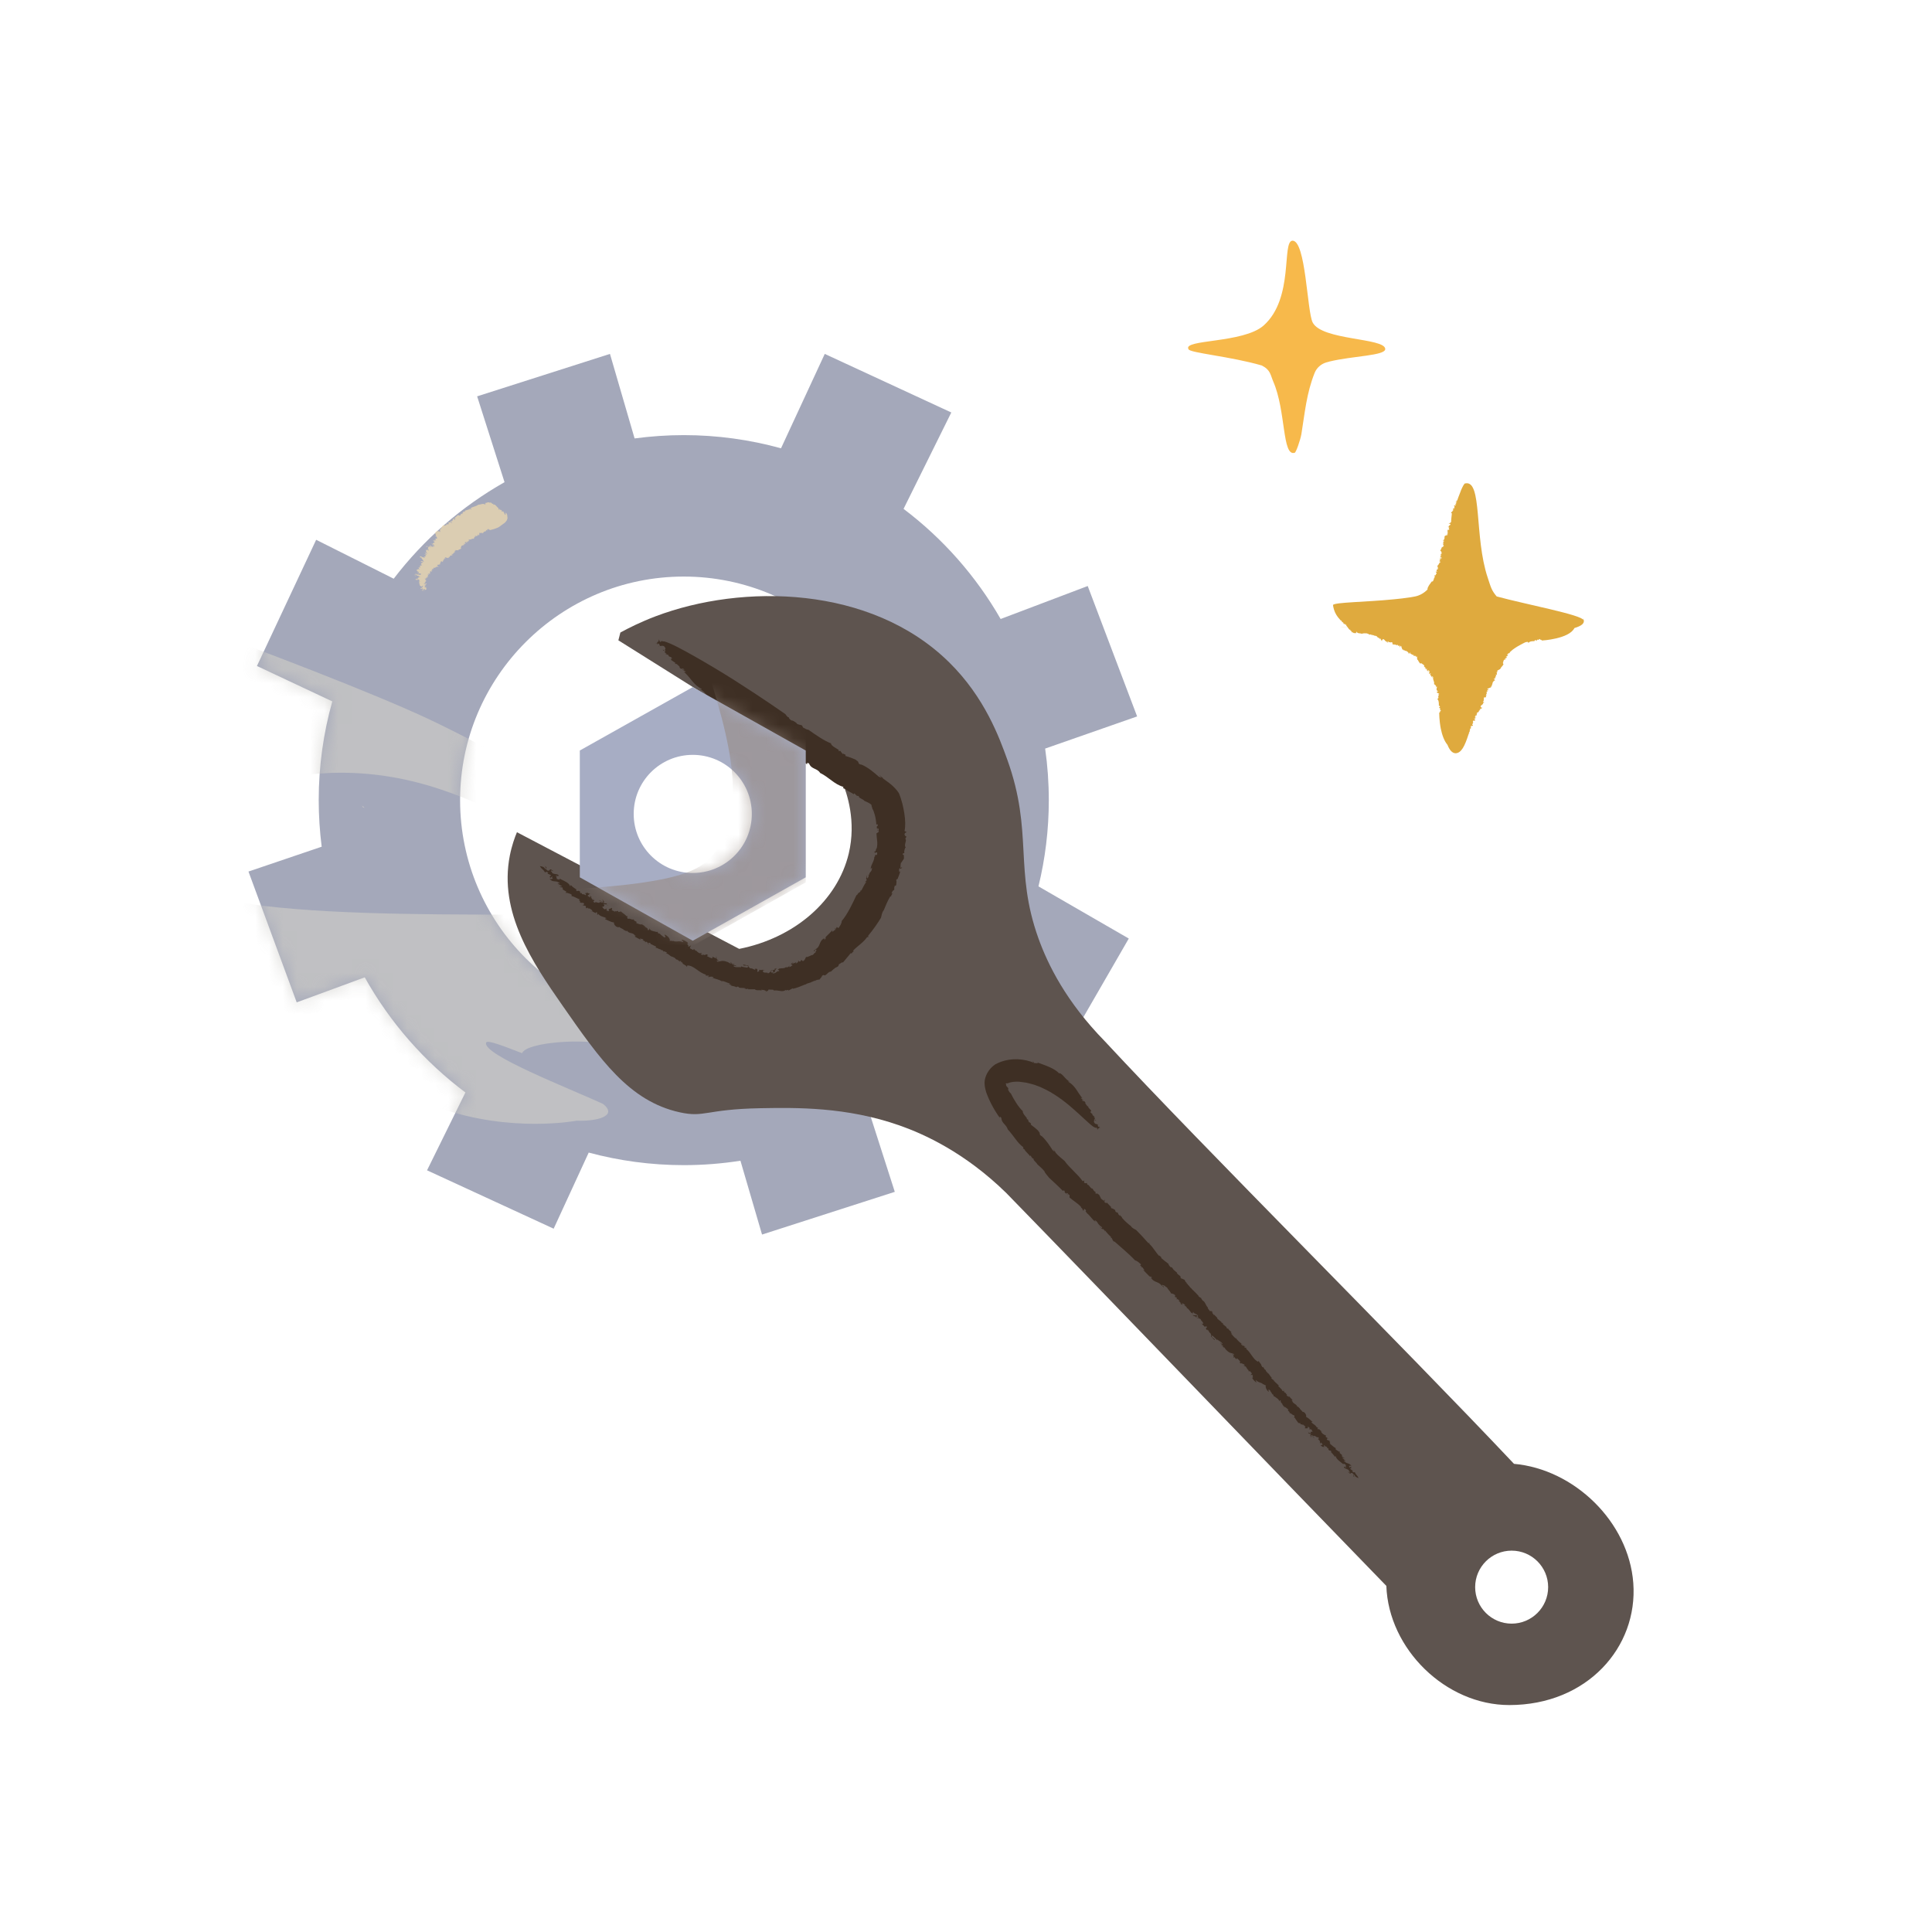 <svg fill="none" height="140" viewBox="0 0 140 140" width="140" xmlns="http://www.w3.org/2000/svg" xmlns:xlink="http://www.w3.org/1999/xlink"><mask id="a" height="65" maskUnits="userSpaceOnUse" width="65" x="18" y="25"><path d="m76 57.985c0-1.27-.09-2.52-.265-3.74 2.22-.775 4.445-1.55 6.665-2.33-1.195-3.15-2.385-6.3-3.58-9.45-2.105.795-4.21 1.595-6.31 2.39-1.785-3.11-4.185-5.83-7.035-7.98 1.155-2.33 2.305-4.66 3.46-6.985-3.055-1.415-6.115-2.83-9.17-4.245-1.055 2.28-2.11 4.56-3.17 6.84-2.245-.62-4.61-.955-7.045-.955-1.21 0-2.4.085-3.565.24-.595-2.04-1.19-4.085-1.785-6.125-3.21 1.025-6.415 2.05-9.625 3.075.66 2.075 1.325 4.15 1.985 6.22-3.125 1.77-5.86 4.155-8.03 6.995-1.875-.94-3.745-1.88-5.62-2.82-1.43 3.05-2.86 6.1-4.29 9.145 1.82.855 3.64 1.71 5.46 2.565-.64 2.275-.985 4.675-.985 7.15 0 1.145.075 2.275.215 3.38-1.77.6-3.535 1.2-5.305 1.8 1.165 3.16 2.33 6.32 3.495 9.48 1.645-.605 3.285-1.21 4.93-1.815 1.825 3.27 4.315 6.11 7.295 8.345-.925 1.88-1.855 3.76-2.78 5.64 3.06 1.41 6.12 2.82 9.175 4.23.845-1.84 1.695-3.675 2.54-5.515 2.195.59 4.505.91 6.885.91 1.4 0 2.77-.11 4.11-.32.52 1.785 1.045 3.565 1.565 5.35 3.205-1.03 6.41-2.06 9.62-3.095-.605-1.88-1.21-3.76-1.81-5.64 3.175-1.89 5.925-4.425 8.065-7.425 1.885 1.155 3.77 2.305 5.65 3.46 1.685-2.915 3.365-5.835 5.05-8.75-2.18-1.26-4.365-2.52-6.545-3.78.49-2.005.75-4.1.75-6.255zm-42.66 0c0-8.935 7.27-16.205 16.205-16.205s16.205 7.27 16.205 16.205-7.27 16.205-16.205 16.205-16.205-7.27-16.205-16.205z" fill="#fff"/></mask><mask id="b" height="20" maskUnits="userSpaceOnUse" width="17" x="42" y="49"><path d="m50.2 49.79-8.185 4.595v9.19l8.185 4.595 8.185-4.595v-9.19zm0 13.47c-2.365 0-4.28-1.915-4.28-4.28s1.915-4.28 4.28-4.28c2.365 0 4.28 1.915 4.28 4.28s-1.915 4.28-4.28 4.28z" fill="#fff"/></mask><path d="m76 57.985c0-1.27-.09-2.52-.265-3.74 2.22-.775 4.445-1.55 6.665-2.33-1.195-3.15-2.385-6.3-3.58-9.45-2.105.795-4.21 1.595-6.31 2.39-1.785-3.11-4.185-5.83-7.035-7.98 1.155-2.33 2.305-4.66 3.46-6.985-3.055-1.415-6.115-2.83-9.17-4.245-1.055 2.28-2.11 4.56-3.17 6.84-2.245-.62-4.61-.955-7.045-.955-1.21 0-2.4.085-3.565.24-.595-2.04-1.19-4.085-1.785-6.125-3.21 1.025-6.415 2.05-9.625 3.075.66 2.075 1.325 4.15 1.985 6.22-3.125 1.77-5.86 4.155-8.03 6.995-1.875-.94-3.745-1.88-5.62-2.82-1.43 3.05-2.86 6.1-4.29 9.145 1.82.855 3.64 1.71 5.46 2.565-.64 2.275-.985 4.675-.985 7.15 0 1.145.075 2.275.215 3.38-1.77.6-3.535 1.2-5.305 1.8 1.165 3.16 2.33 6.32 3.495 9.48 1.645-.605 3.285-1.21 4.93-1.815 1.825 3.27 4.315 6.11 7.295 8.345-.925 1.88-1.855 3.76-2.78 5.64 3.06 1.41 6.12 2.82 9.175 4.23.845-1.84 1.695-3.675 2.54-5.515 2.195.59 4.505.91 6.885.91 1.4 0 2.77-.11 4.11-.32.52 1.785 1.045 3.565 1.565 5.35 3.205-1.03 6.41-2.06 9.62-3.095-.605-1.88-1.21-3.76-1.81-5.64 3.175-1.89 5.925-4.425 8.065-7.425 1.885 1.155 3.77 2.305 5.65 3.46 1.685-2.915 3.365-5.835 5.05-8.75-2.18-1.26-4.365-2.52-6.545-3.78.49-2.005.75-4.1.75-6.255zm-42.66 0c0-8.935 7.27-16.205 16.205-16.205s16.205 7.27 16.205 16.205-7.27 16.205-16.205 16.205-16.205-7.27-16.205-16.205z" fill="#a4a8ba"/><g mask="url(#a)"><g fill="#cccbc6" opacity=".69"><path d="m29.865 53.16c.855.345 1.705.72 2.57 1.115-.63-.3-1.595-.725-2.57-1.115z"/><path d="m3.92 61.59c.425.86.91 1.79 1.4 2.55.465.665.95 1.34 1.44 1.965.47.535.945 1.065 1.41 1.595.475.52.92.925 1.385 1.385.465.465.92.875 1.365 1.26l1.35 1.175c.885.705 1.78 1.47 2.645 2.11 1.135 1.045 3.42 3 4.57 3.905 9.75 6.455 2.015-.895 12.385 2.76 5.195 1.825 9.915.915 9.915.915 1.44.055 3.03-.325 1.91-1.22-2.48-1.135-8.805-3.59-8.465-4.445.08-.21 1.34.285 2.6.775.33-.835 4.755-1.08 6.01-.615.71.025 3.075.42 5.44.78 1.18.18 2.365.35 3.335.47.485.055.92.105 1.27.13.17.01.325.015.455.025.045-.005.09-.01.125-.015l.05-.01h.025s.01-.03.005.02c-.035.2-.065.4-.1.59.23-1.235.065-.345.115-.62h.005.01.025.045.085c.055 0 .11-.005.16-.01.1-.01.18-.02.255-.04.14-.04.225-.095.26-.17.075-.15-.05-.365-.335-.635-.13-.13-.385-.29-.345-.415.03-.05-.15-.165-.22-.25-.1-.09-.21-.19-.32-.29-.475-.41-1.06-.88-1.715-1.37-2.63-1.98-6.315-4.43-8.66-5.69-2.31-1.365.405-1.055.645-1.69-2.545-.73-27.69.83-31.615-2.66-2.885-3.385 6.775-10.6 18.745-6.765 5.3 1.695 11.155 5.395 15.655 7.425 2.335.85.845-1.47-5.505-5.365-3.285-1.755-6.41-3.865-1.815-1.895 2.425.785-4.92-3.305-8.97-5.2-4.06-1.895-12.125-4.96-16.165-6.44-1.315-.62 4.58 6.77 3.74 6.44l-.63-.25-.705-.24-1.415-.48-.71-.235-.955-.235c-.64-.15-1.285-.29-1.935-.42l-15.43-3.055 7.17 14.455zm20.04-7.275v.005.015c0-.005 0-.01 0-.02zm2.47 4.235c-.04-.015-.085-.03-.13-.045-.02-.035-.04-.075-.065-.11.045.005.105.045.19.155zm-6.6-4.44s.02 0 .02.01l-.04.025s-.005-.01-.01-.015c-.04-.045.025-.01.025-.015z"/></g></g><path d="m109.705 106.07c-8.225-8.72-22.245-22.645-29.65-30.62-2.81-2.87-4.125-5.56-4.805-7.45-1.78-4.965-.365-7.69-2.255-12.945-.57-1.58-1.62-4.505-4.215-7.06-5.675-5.585-14.99-5.715-21.275-3.335-1.08.41-1.945.845-2.55 1.175-.05.19-.1.375-.145.565 5.395 3.385 10.785 6.765 16.18 10.15.405.965 1.065 2.97.515 5.295-.815 3.425-3.93 6.12-7.94 6.915-5.37-2.82-10.735-5.64-16.105-8.455-.16.38-.37.96-.515 1.69-.81 4.125 1.62 7.72 3.825 10.885 2.71 3.89 4.815 6.91 8.475 7.72 1.825.405 1.85-.22 5.865-.295 2.545-.045 6.21-.11 10.075 1.25 1.775.625 4.71 1.945 7.72 4.88 7.01 7.195 20.025 20.74 27.555 28.485.16 4.575 4.3 8.635 8.91 8.635 5.625 0 9.33-4.18 8.985-8.84-.33-4.445-4.285-8.255-8.645-8.64zm-.165 11.585c-1.46 0-2.645-1.185-2.645-2.645s1.185-2.645 2.645-2.645 2.645 1.185 2.645 2.645-1.185 2.645-2.645 2.645z" fill="#5e544f"/><g fill="#3e2f24"><path d="m94.2 102.015s.015-.005.025-.015c-.015 0-.02.005-.025.015z"/><path d="m91.64 99.145.04.025s-.035-.025-.04-.025z"/><path d="m95.78 103.695s-.005 0-.01 0c.025.025.06.06.11.115l-.105-.12z"/><path d="m86.12 93.07.035.035s-.025-.03-.035-.035z"/><path d="m89.38 96.69s-.04-.02-.06-.035c.02.025.04.04.06.035z"/><path d="m96.215 104.985-.02-.075s-.01.045.02.075z"/><path d="m98.01 106.5s0-.005 0-.01c-.005 0 0 .005 0 .01z"/><path d="m97.47 105.745s-.04-.02-.06-.035c.02.02.045.045.06.035z"/><path d="m97.38 105.695.03.015s-.025-.02-.03-.015z"/><path d="m79.27 81.625c.035.055.09.08.145.115z"/><path d="m80.88 87.77h.02s-.02-.005-.02 0z"/><path d="m79.61 81.49.02.045s-.01-.03-.02-.045z"/><path d="m95.255 104.195c-.075-.02-.14-.15-.17-.12.055.045.105.14.17.12z"/><path d="m78.695 87.775-.035-.03s.025.025.035.03z"/><path d="m79.61 81.49-.025-.05s-.005.015-.005.025c.01.005.02.015.03.025z"/><path d="m75.53 82.305s.01.005.015.01z"/><path d="m75.315 81.945s.045.04.065.06c-.025-.04-.05-.055-.065-.06z"/><path d="m79.415 81.74.085.07c-.025-.03-.055-.05-.085-.07z"/><path d="m72.955 78.59.01.025s-.005-.02-.01-.025z"/><path d="m89.58 96.93.02.03s.015-.01-.02-.03z"/><path d="m86.84 95.54c-.03-.045-.1-.075-.15-.085.035.035.075.065.15.085z"/><path d="m86.465 95.19s.005.01.01.015c0-.005-.005-.01-.01-.015z"/><path d="m88.67 97.625.005-.005z"/><path d="m88.215 97.16s-.01-.03-.02-.045c0 .015.005.03.02.045z"/><path d="m80.76 89.965c.455.41 1.075.915 1.485 1.36.15.035.29.17.44.295l-.065.09.14.09c.025.07-.1-.075-.05.04h.09c-.02.03.27.31.025.17l.44.45c.095.1.125-.005.21.12 0 .045-.055-.025-.075.015.265.385.525.23.79.575l-.035-.015c.07.03.165.135.18.125.04-.115-.095-.015-.14-.155.075-.055.15.08.195.025.045.095.125.1.19.16.06.15.24.275.265.405.07.03.195.025.31.14.025.13-.07.03.02.16l.055-.02c.08.095.055.095.035.105.09.1.13.03.225.175l-.105-.03c.1.075.13.12.245.25-.025.02-.07-.035-.1-.075.005.125.135.095.165.135.005-.025-.07-.12.01-.115.055.07.18.08.175.17l-.105-.03c.155.1.115.025.245.185-.01-.005-.015.01-.03.015.14.045.215.215.345.355l-.035-.015c.065.045.13.04.16.075-.055-.1-.02-.09.01-.135.035.17.23.09.355.3-.025.02-.09 0-.115-.065-.125 0-.185.05-.32-.025.08.05.16.12.115.13l.08-.04c.04.04.065.075.095.105.055-.02-.01-.14.1-.075.12.085-.01.115.03.105.16.12.125 0 .235.15-.02-.01-.055-.025-.06-.045.07.12.24.23.195.33-.03 0-.055.02-.085-.025l.015-.01c-.155-.055.1.075 0 .105.035-.045.155.1.205.17l.025-.065c.335.075-.1.075.11.265.155.1-.035-.06.075-.01.075.095.065.165.21.28.015.055.06.15.015.205.095.06.205.26.295.255-.085-.175-.18-.08-.26-.305h.09c.1.105.255.22.31.315 0-.025 0-.045.02-.045.165.135.26.135.385.3-.025.065-.105-.03-.17-.09.055.13.095.105.22.27-.035.045-.095-.105-.15-.085l.17.155s-.005 0-.01.01c.09-.04.115.13.23.215.23.24.355.19.535.275.015.055.01.08-.02.08-.025-.09-.04-.055-.075-.06.085.075.105.24.035.22.145.11-.01-.08.085-.02l.165.18c.015-.055-.04-.125.075-.055.085.07.11.11.205.215-.03 0-.02.08-.09 0 .035.06.105.14.165.135-.075-.14.205.15.175.02l.075.14c-.025-.025-.05-.005-.08-.05-.02.08.1.075.145.11.025.05.12.155.105.18.05.02.12.115.105.16.06.04.04-.03.07-.03l.165.18c-.02.035-.085.13-.12.11.09.04.105-.06.2.045-.11 0 .085.175-.06.155.015.095.175.26.28.335.1.015-.07-.12-.02-.16.26.24.4.135.56.34l-.035-.06c.14.09.12.085.225.115-.085.02-.02.275.175.455.045-.01-.05-.16.025-.17l.13.12s-.02.01-.04 0c.13.095.135.28.23.25l.03.195-.01-.08c.045-.01.175.105.21.125.155.1.18.17.215.275 0-.045 0-.15.105-.06-.09.085.175.245.125.29.04.04.085.14.125.11l-.06.05c.085-.065.23.085.355.185-.13.08.13.12.085.265.095-.05.23.175.31.135.09.085.015.14.015.185l.065.015c.01.075.17.245.245.365l.155.03v.06c.035 0 .12.065.095-.005l.045.055c.075-.065.09.05.215.12.01.035-.01.045-.04.03.05.05-.01.065 0 .115-.015-.05.3.055.2-.11.02-.035.115.02.15.08l-.03.09.125-.01c.085.065.075.14.13.205-.065-.06-.26-.02-.095.14-.095-.075-.17-.085-.225-.115.03.035.04.06-.035.035.145.105.08 0 .215.12-.06.05-.045.1.045.23l-.04-.12h.03c-.025-.035-.025-.055-.01-.08.025.025.215.075.2.13-.04-.21.285.15.26.02.03 0 .12.08.105.12-.145-.06.015.14-.04.165.055.02-.04-.125.03-.09.065.06.08.14.095.19l-.035-.015.07.12c.045-.01-.045-.14.055-.065.01.035.115.11.09.13-.08 0-.1.08-.185.01.065.06.275.25.245.115l.075.075c-.025-.07-.115-.245.045-.1l-.01.01.145.06.015.075s.04-.01.08.025c-.005.025.025.07 0 .09.115.11.135.07.165.07.065.06.08.095.015.095.08.095.235.235.27.32.14.09-.01-.035.095-.005 0 .195.35.41.55.585.03-.135.06.04.17 0-.065-.015.115.24-.075.105l.11.09c.025.115-.2-.125-.16.04.115.11.28.085.385.25-.105.015.125.08.025.115-.05-.005-.08-.05-.12-.08l.01.035c.23.26.14 0 .31.085.16.14.075.165.055.2.01.035.1.1.155.12-.13-.055-.135-.205-.055-.2 0 .135.22.225.29.235-.145-.285-.145-.15-.275-.425-.05-.005-.105.06-.2-.085.105.045.03-.04.015-.07-.01.06-.1-.065-.15-.09-.005-.06.155-.01.045-.145l-.105.06c-.035-.06.08-.04-.04-.12.1.01.05-.085.2.04-.095-.235-.295-.21-.45-.305.02.01.03 0 .05 0-.05 0-.1-.055-.14-.085-.065-.1.105.03.105-.015l-.14-.13v-.01c-.05-.025-.09-.05-.08-.085.065.015.11 0 .16.005l-.2-.085c.045-.01-.075-.165.05-.085l-.225-.195.035-.075c-.06-.04-.075-.03-.02.035-.06-.085-.42-.22-.275-.29-.215-.12-.255-.195-.485-.37.205.1-.115-.24.075-.105-.075-.12-.155-.08-.24-.145-.05-.095.04-.12.135-.065l-.115-.065.015-.01-.11-.045c-.055-.11.04-.075-.04-.165l-.07.03-.03-.085c0 .045-.06 0-.13-.055l.01-.01-.085-.065c.105.045-.06-.08.01-.08-.065-.065-.065-.065-.19-.175l-.015.055c-.185-.12.045-.055-.08-.18l-.03.045c-.115-.24-.34-.265-.425-.435.085.065.11 0 .1.01-.125-.1-.3-.295-.465-.365.015-.1.02-.125-.075-.27-.09-.085-.11-.09-.17-.085-.065-.105-.255-.235-.215-.28-.05.015-.07-.085-.145-.1v-.025l-.025.045c-.06-.235-.3-.205-.375-.435l.035.015-.08-.05c.005-.025.045-.01.07-.03l-.285-.305.03.09c-.065-.06-.145-.065-.19-.16.175.06-.095-.1-.07-.165l.08.05c-.06-.057-.1-.07-.12-.04-.125-.1-0-.15-.145-.215l.07.075c0 .045-.085.025-.135-.03-.005-.02-.025-.07.02-.035-.105-.075-.215-.23-.27-.255-.035-.06.01-.07.045-.055-.22-.16-.075-.095-.3-.255l.025-.02-.09-.04-.045-.14v.06c-.06-.06-.115-.085-.175-.17h.06c-.19-.165-.145-.265-.355-.385-.005-.015.03 0 .05.005-.205-.105-.055-.175-.275-.27.02 0 .02-.03.035-.035l-.09-.05.05-.04h-.125v-.085h-.05c.01-.17-.16-.215-.195-.38l-.04.075c-.375-.155-.52-.67-.88-.94l.05-.035-.18-.08c-.03-.105.08.005.08-.04-.16-.12-.125 0-.295-.15-.05-.115.06 0 .115.02-.17-.135-.415-.34-.495-.475-.01 0-.025 0-.02.01-.12-.085-.23-.24-.34-.35.025-.015.055.01.085.035-.035-.045-.075-.115-.13-.13h.08c-.075-.09-.27-.225-.245-.29-.005.025-.045.055-.115-.025.03-.11-.225-.18-.305-.335.03 0 .12.085.095.06-.04-.08-.125-.1-.195-.135l.045-.01-.31-.25c.03-.11-.265-.26-.195-.285-.095-.105.05.115-.08-.005 0-.06-.125-.105-.075-.14l.02.01-.09-.085.1.015c-.085-.07-.18-.085-.22-.055-.045-.095-.165-.18-.155-.255l.035.015c-.215-.19-.2-.455-.43-.545-.005-.02.005-.025.03 0l-.12-.13h.06l-.25-.16.025-.02c-.125-.145-.34-.355-.52-.525l.035.015c-.22-.16-.16-.21-.32-.325.01 0 .02 0 .025.005l-.125-.125h.05c-.14-.04-.2-.325-.18-.225-.075-.035-.19-.1-.23-.09-.135-.135 0-.06-.07-.165-.095-.105-.15-.085-.26-.24l.025-.02c-.065-.06-.12-.085-.21-.17l.035.015c-.185-.1-.11-.245-.32-.26-.04-.08-.165-.18-.115-.215-.205-.15-.355-.275-.545-.435.045-.1-.04-.035-.105-.185l-.03.045c-.25-.245-.44-.63-.73-.89l.03-.045-.1-.01c-.275-.315-.645-.715-.88-.945-.1-.055-.265-.125-.37-.26h.02c-.235-.18-.48-.39-.695-.645.03 0 .02-.035.055-.02-.1-.01-.14-.13-.19-.185l.03.085c-.105-.03-.165-.155-.17-.22l-.15-.06s-.01-.025 0-.035h-.04l-.005-.105c-.035-.015-.19-.14-.285-.13.005-.025-.08-.135.005-.07l-.375-.39.045.075c-.03.045-.17-.04-.215-.12.11.045.06-.05.055-.11-.075-.03.01.08-.035.075-.09-.04-.245-.16-.265-.21l.055.02c-.105-.075-.08-.18-.175-.265-.11-.045-.14-.13-.19-.045-.13-.095 0-.09-.03-.13-.085-.02-.23-.195-.215-.25-.16.04-.28-.335-.385-.275l-.05-.14s-.09.055-.18-.01c-.05-.095.005-.115.005-.16l-.13.04c-.335-.495-.945-.95-1.3-1.46-.21-.18-.485-.39-.685-.635l.035.015-.185-.26.11.21c-.055-.045-.11-.07-.15-.12-.19-.295-.445-.695-.775-1.005-.285-.135-.03-.225-.285-.375.025.01.045 0 .07.015-.225-.2-.35-.31-.6-.49.125-.06-.13-.145-.06-.17l-.055.015c-.025-.075-.1-.19-.055-.195-.04-.015-.085-.03-.125-.05l.035-.045c-.095-.125-.345-.385-.305-.52-.31-.28-.655-.845-.87-1.285-.07-.04-.145-.165-.195-.255l.01-.13c-.06-.08-.18-.155-.16-.24h.02c-.035-.06.005-.05-.06-.08 0-.005 0-.01.01-.015.02-.015.05-.015.095 0-.105-.04.03-.025.025-.01h.025c.035-.02.18-.085.425-.11.12-.015.265-.02.405-.01s.335.05.515.07c.185.035.37.095.565.145.19.08.395.13.585.23.79.35 1.57.92 2.205 1.48.645.555 1.16 1.09 1.52 1.345.075.015.195.125.215.04.085.09.04.19.095.18-.065-.16.145-.035.11-.21l.07.08c.045 0-.115-.095-.045-.115l-.1.03c-.035-.08-.045-.13-.035-.175-.08-.045-.22 0-.28-.195l.035.04c-.095-.125-0-.115-.01-.15l.02.03-.04-.135c.035.1.195.185.14.12-.09-.165.01.055-.085-.05-.055-.065 0-.08.03-.095l-.1-.125c.04-.025.06.085.06 0l-.16-.125c.07-.105-.18-.13-.15-.275.11.095.025-.035.065-.045l-.235-.26c-.01-.035.09.045.05.01-.02-.07-.095-.065-.115-.09 0-.045-.18-.19-.115-.24-.13-.21-.14-.01-.265-.195.015-.055.135.115.1.01l-.18-.15c.03 0 .085-.025.14.045-.4-.49-.515-.905-1.03-1.22-.035-.095.075 0 .14.01-.4-.19-.43-.46-.77-.645l-.03.035c-.385-.4-1.025-.59-1.605-.805l.065.05c-.095.025-.23-.005-.33-.01-.01-.025.095-.08-.085-.105.035.025.1.06.075.08-.48-.21-1.65-.475-2.75.12-.395.255-.69.68-.775 1.16-.055.365.075.805.155 1.005.09.245.19.45.29.655.205.405.43.765.67 1.1-.095-.135.04-.14.085-.025.03.395.36.46.465.82.11.12.21.24.31.37.085.115.17.225.255.335.165.22.34.435.575.6l-.035.045c.035.08.08.075.14.135l-.015.01c.115.17.32.33.375.44l.055-.035c.085.095 0.0.08.115.155l-.025.015.14.075c-.095.06.225.28.255.39.125.115.37.315.525.515-.01.075.205.295.325.455.28.26.68.625 1.01.965l.045-.06.09.08s-.005.025-.025.02c.015.125.22.175.26.28 0-.09-.055-.065-.105-.115-.05-.095.065-.075.14.04l-.015.01.095.035c-.03.045.01.125-.02.17.3.27.565.39.845.695-.075.015.225.195.09.215.21.145.03-.09.165-.065.05.05.125.08.105.115-.04 0 0.0.085-.05.055l.125.11s-.03 0-.05-.005c.285.19.385.47.645.635.045-.01-.08-.09-.035-.105.275.155.145.24.39.395h-.08c.09.035.155.03.23.165-.025.065-.13-.055-.2-.08.075.075.275.245.255.15.105.07.095.145.135.205.01-.01-.055-.11.02-.08.1.145.285.33.43.475-.01.01-.02.035-.035.03.175.06.065.145.24.295z"/><path d="m88.72 97.695-.05-.07s-.025.02-.06 0l.115.065z"/><path d="m86 94.775s-.02-.01-.035-.01c.015.015.025.015.035.01z"/><path d="m85.25 94.15c.06.04.025-.015.015-.05-.01.01-.02.02-.015.05z"/><path d="m90.405 99.215s-.025-.005-.035 0c.02.005.03 0 .035 0z"/><path d="m94.765 103.705s-.005-.015-.01-.025c0 .005 0 .015.01.025z"/><path d="m94.59 103.39s-.03-.025-.055-.045c.02.025.04.035.055.045z"/><path d="m89.34 98.135s-.035-.03-.06-.035c.025.025.045.03.06.035z"/><path d="m94.47 103.305-.055-.065-.01.01z"/><path d="m94.835 103.79c-.025-.025-.055-.06-.07-.085.02.045.045.065.07.085z"/><path d="m92.065 100.805h-.01c-.065-.035-.03-.015.01 0z"/><path d="m94.125 103.115-.005-.01-.03-.005z"/><path d="m95.09 104.075s-.025-.02-.04-.02c.01.01.02.025.03.04 0-.01.005-.015.01-.015z"/><path d="m92.915 101.81c.035 0 .05 0 .06-.01-.02-.02-.04-.025-.06.01z"/><path d="m45.19 67.445s-.02.015-.025.03c.015-.01.025-.02.025-.03z"/><path d="m49.085 69.65h-.055c.03.005.045.005.055 0z"/><path d="m42.88 66.075h.01c-.035-.02-.085-.05-.16-.1l.15.105z"/><path d="m58.795 71.195-.06.03c.025-.01.045-.015.06-.03z"/><path d="m52.67 71.33h.085c-.035-.015-.065-.02-.085 0z"/><path d="m42.085 64.655.035.085s0-.055-.035-.085z"/><path d="m39.71 63.39v.015c.005 0 0-.01 0-.015z"/><path d="m40.46 64.16s.05.015.075.02c-.03-.015-.06-.04-.075-.02z"/><path d="m40.575 64.19-.04-.01s.035.015.04.01z"/><path d="m48.08 46.51c-.06-.05-.135-.055-.21-.075z"/><path d="m64.77 64.295.015.025s-.005-.025-.015-.025z"/><path d="m47.705 46.825-.035-.045s.02.035.035.045z"/><path d="m43.38 65.245c.095-.01.2.125.225.08-.075-.035-.155-.125-.225-.08z"/><path d="m47.705 46.825.04.05s0-.02 0-.035c-.015 0-.03-.01-.045-.015z"/><path d="m62.02 55.115c.03.015.06.025.095.04-.04-.035-.07-.04-.095-.04z"/><path d="m47.87 46.435-.12-.04c.035.02.08.035.12.04z"/><path d="m57.665 52.425.045.02s-.03-.02-.045-.02z"/><path d="m52.315 71.175s-.025-.02-.035-.025c-.01.01-.01.02.035.025z"/><path d="m55.805 70.385c.055.01.125-.035.165-.08-.055 0-.1.02-.165.08z"/><path d="m52.97 69.79-.005.005z"/><path d="m53.635 69.995s.025.025.04.035c-.01-.015-.02-.025-.04-.035z"/><path d="m62.06 64.87c-.28.6-.645 1.38-1.065 1.87 0 .18-.12.345-.235.515l-.125-.08-.075.16c-.08.02.065-.115-.055-.06l.025.11c-.05-.025-.32.295-.205.015-.145.16-.3.31-.455.46-.105.09.025.145-.12.225-.055-.01.02-.06-.025-.09-.42.22-.23.58-.63.79l.02-.04c-.04.075-.16.15-.15.17.13.09.02-.11.18-.115.065.11-.1.15-.04.225-.115.02-.125.115-.2.17-.175.02-.345.18-.495.15-.05.07-.065.22-.215.3-.15-.04-.015-.095-.175-.06v.075c-.115.045-.105.02-.115-.015-.13.05-.07.14-.25.165l.065-.105c-.11.08-.165.08-.335.14-.01-.04.06-.065.11-.07-.13-.065-.14.105-.195.105.025.025.15 0 .115.085-.09.015-.155.155-.24.09l.075-.1c-.16.11-.07.12-.285.15.01-.01 0-.025 0-.04-.11.13-.305.085-.5.12l.035-.025c-.075.04-.11.11-.15.115.12.02.095.045.115.115-.17-.09-.215.18-.48.14 0-.04.055-.1.13-.065.07-.135.065-.235.205-.32-.085.045-.195.075-.175.02l-.015.12c-.055.01-.1.01-.145.015-.015.075.13.105 0 .17-.15.05-.09-.11-.11-.06-.205.06-.08.135-.28.105.02-.01.06-.03.075-.02-.145-.04-.355.03-.395-.115.02-.03.025-.07.08-.06v.02c.15-.095-.13.025-.08-.1.01.075-.185.055-.275.03l.025.085c-.32.23.03-.165-.265-.16-.19.035.065.03-.055.075-.125-.03-.16-.11-.345-.105-.045-.04-.14-.105-.13-.2-.115.02-.32-.115-.4-.04.17.125.205-.05.4.115l-.08.08c-.15-.035-.36-.04-.455-.1.015.025.02.05 0 .065-.23-.025-.32.04-.53-.055 0-.09.12-.035.215-.015-.115-.11-.145-.045-.345-.15.015-.075.14.055.19-.005l-.24-.06s0-.01.005-.015c-.075.105-.175-.075-.33-.095-.34-.135-.455-.005-.685 0-.04-.055-.04-.09-.005-.11.06.09.065.04.105.025-.12-.04-.205-.22-.12-.24-.195-.05.04.09-.09.075l-.25-.12c0 .07.085.125-.065.11-.115-.035-.165-.07-.31-.14.035-.02 0-.11.1-.055-.06-.055-.165-.105-.235-.07.135.125-.28-.075-.205.07l-.135-.13c.035.02.06-.02.105.02 0-.11-.14-.035-.2-.055-.05-.045-.19-.12-.185-.16-.06 0-.175-.08-.175-.135-.085-.02-.035.055-.07.07l-.25-.13c.01-.055.05-.2.1-.2-.12 0-.1.125-.245.05.13-.055-.155-.165.015-.215-.05-.11-.29-.22-.43-.26-.115.035.12.11.075.18-.38-.15-.505.05-.755-.12l.06.055c-.19-.04-.165-.04-.295-.025.09-.07-.07-.345-.35-.46-.045.035.11.165.03.215l-.19-.075s.02-.02.05-.02c-.18-.045-.245-.27-.345-.185l-.1-.22.035.09c-.045.035-.235-.04-.28-.045-.21-.04-.26-.115-.33-.225.015.055.05.18-.105.125.075-.15-.28-.21-.235-.285-.06-.03-.14-.13-.18-.07l.055-.09c-.08.125-.29.01-.47-.05.13-.16-.185-.08-.175-.28-.095.105-.315-.105-.395-.015-.13-.06-.06-.165-.07-.22l-.08.015c-.035-.09-.265-.225-.385-.335l-.185.035-.025-.075c-.035.015-.15-.025-.105.05l-.065-.045c-.07.11-.115-.02-.28-.05-.02-.035 0-.06.04-.055-.07-.04-.005-.08-.025-.14.035.055-.365.07-.205.22-.01.055-.14.03-.2-.03l.015-.125-.14.06c-.115-.045-.125-.135-.205-.195.09.045.305-.085.075-.21.125.055.22.03.29.045-.045-.03-.065-.055.035-.055-.195-.07-.095.03-.275-.055.06-.085.03-.145-.105-.26l.075.13s-.025.01-.035.01c.04.035.04.055.03.095-.035-.02-.27 0-.265-.075.095.24-.37-.065-.305.085-.035.015-.16-.05-.145-.105.185.015-.05-.165.01-.215-.07-.005.075.135-.015.125-.09-.045-.12-.14-.155-.195h.045l-.11-.115c-.05.03.085.15-.05.105-.02-.04-.16-.085-.135-.12.095-.03.1-.135.215-.09-.09-.045-.37-.2-.31-.045l-.1-.065c.04.075.185.255-.03.14l.015-.015-.185-.02-.035-.085s-.045.03-.1 0c0-.035-.04-.075-.015-.11-.16-.09-.175-.035-.21-.02-.09-.045-.11-.085-.04-.115-.11-.085-.325-.2-.375-.3-.185-.06.02.04-.11.04-.04-.235-.475-.39-.745-.535-.02.18-.08-.03-.205.06.08-.005-.17-.265.075-.155l-.145-.075c-.04-.135.255.095.185-.1-.15-.095-.35-.02-.49-.185.125-.055-.155-.06-.04-.135.06-.01.1.035.155.06l-.02-.04c-.305-.25-.17.045-.385-.01-.205-.13-.105-.185-.085-.235-.02-.04-.125-.095-.195-.11.16.03.18.215.085.235-.01-.165-.285-.215-.37-.215.2.31.19.145.37.45.06-.005.12-.105.25.045-.135-.025-.03.06-.01.095.005-.075.13.055.195.065.015.075-.185.06-.035.195l.12-.11c.05.065-.09.075.065.14-.12.02-.05.12-.25.015.145.26.38.175.585.24-.025 0-.035.015-.06.01.06-.01.125.035.185.06.095.105-.13 0-.125.055l.19.12v.01c.06.015.115.03.11.075-.085.005-.135.035-.195.045l.255.035c-.05.03.115.18-.045.12l.305.17-.03.105c.08.03.095.01.015-.05.09.085.545.12.38.265.275.07.345.15.655.275-.27-.045.185.255-.07.155.11.12.2.04.315.09.08.095-.02.16-.15.13l.15.035-.015.015.14.015c.09.115-.03.105.085.19l.075-.065.055.095c-.01-.055.07-.03.165.015l-.01.015.115.045c-.135-.01.09.075.005.105.09.055.095.055.27.135v-.07c.25.075-.035.09.14.19l.025-.07c.195.25.465.18.615.35-.115-.045-.13.045-.12.03.175.065.43.23.645.24.01.125.01.165.165.3.13.06.155.065.225.03.105.105.365.17.335.24.055-.04.105.07.2.055v.035l.025-.07c.145.26.41.11.57.35h-.045l.105.02c0 .035-.045.035-.07.07l.43.23-.06-.095c.095.04.19.005.275.1-.225.01.145.075.135.165l-.105-.02c.087.04.138.035.155-.015.175.06.05.185.24.19l-.105-.055c-.015-.055.09-.07.165-.03.01.02.05.075-.01.055.145.04.32.17.395.17.06.055.015.09-.035.09.31.08.12.075.43.155l-.025.035h.12l.1.15-.025-.075c.095.04.165.04.26.115l-.07.035c.275.095.255.24.54.28.01.02-.035.02-.06.015.27.02.125.185.405.185-.025.01-.01.045-.025.06l.12.015-.045.07.14-.07.025.11.06-.015c.04.2.255.165.355.35l.02-.11c.48-.015.83.535 1.36.665l-.045.07h.24c.08.11-.095.035-.08.09.235.05.14-.07.4.015.11.105-.07.04-.14.04.255.065.625.165.785.27.01-.01.025-.02.015-.025.175.025.38.14.57.19-.015.035-.065.025-.115.02.065.025.15.08.22.06l-.09.045c.14.06.44.075.45.165-.01-.035.015-.095.14-.06.04.145.36.03.56.135-.03.03-.185 0-.145.01.1.055.205.01.305-.01l-.035.045c.17.005.34 0 .51 0 .065.135.475.015.44.105.18.01-.15-.06.08-.07.06.055.205-.02.195.06l-.025.01.16-.01-.1.085c.14-.02.24-.105.245-.17.13.045.315-.015.38.06l-.045.025c.36-.065.645.15.905-.045.025.005.025.025-.02.035l.225-.045-.04.07c.12-.06.235-.12.345-.185v.04c.255-.045.615-.195.91-.32l-.035.035c.295-.195.325-.09.54-.24 0 .015-.01.02-.015.025l.205-.1-.025.06c.11-.155.485-.12.36-.14.065-.085.185-.205.18-.265.21-.13.08.015.23-.035.155-.09.145-.165.365-.275l.02.035c.09-.07.13-.135.255-.235l-.025.045c.155-.22.335-.1.375-.365.105-.04.24-.195.29-.125.21-.25.365-.44.565-.68.135.06.04-.055.23-.135l-.065-.04c.295-.325.76-.595 1.03-1l.07.035v-.125c.335-.395.72-.95.93-1.305.035-.135.06-.355.185-.53v.025c.14-.345.285-.705.495-1.055.02.035.055.01.055.06-.035-.12.095-.22.13-.3l-.09.07c-.02-.135.11-.26.185-.295v-.2s.025-.02.035-.02l-.025-.045.125-.055c0-.05.06-.29 0-.39.035-.005.12-.16.09-.03.08-.21.165-.42.235-.64l-.06.095c-.075-.01-.065-.215 0-.31.02.15.1.04.165 0-.015-.1-.085.06-.11 0-.015-.125.015-.37.06-.42l.015.075c.01-.16.155-.205.175-.36-.03-.15.04-.245-.09-.235.01-.205.1-.065.12-.125-.045-.105.035-.385.1-.415-.175-.13.12-.555-.04-.61l.095-.17c-.045-.005-.13-.045-.15-.18.045-.13.12-.1.16-.14l-.155-.085c.08-.375.055-.825-.015-1.275-.07-.44-.17-.925-.395-1.47-.14-.215-.36-.455-.575-.63-.215-.18-.43-.315-.605-.45l.05.01-.32-.26.205.22c-.085-.035-.16-.045-.23-.095-.315-.28-.74-.645-1.22-.855-.375-.03-.1-.255-.44-.315.03 0 .055-.015.085-.015-.32-.135-.495-.21-.84-.305.13-.13-.19-.115-.115-.18l-.065.045c-.04-.08-.185-.19-.135-.22h-.175l.03-.075c-.165-.115-.565-.295-.57-.48-.48-.175-1.125-.625-1.635-.985-.105 0-.265-.09-.385-.16l-.08-.155c-.135-.055-.325-.045-.41-.165.005-.01.015-.01.025-.01-.135-.065-.225-.18-.385-.185-.135-.09-.24-.215-.155-.255-.09.115-.275-.2-.275-.2s-1.695-1.19-3.66-2.435c-.98-.625-2.035-1.25-2.935-1.76-.905-.51-1.665-.925-2.175-1.075-.095.015-.27-.065-.27.05-.125-.07-.095-.21-.165-.17.12.16-.165.105-.075.295l-.105-.065c-.05.025.165.06.085.115l.11-.085c.065.08.09.135.085.19.105.015.265-.09.39.11l-.055-.03c.145.105.035.135.05.175l-.03-.025.08.15c-.065-.105-.285-.135-.2-.08.15.165-.025-.06.115.025.085.055.02.095-.01.125l.15.105c-.045.045-.095-.075-.075.02l.225.085c-.06.155.245.085.245.27-.155-.065-.02.05-.07.08l.335.23c.02.04-.115-.02-.06.01.04.08.125.04.16.065 0 .055.25.17.18.25.19.215.17-.045.35.15-.01.07-.18-.1-.12.015l.235.13c-.035.01-.1.055-.175-.01.555.47.7.965 1.3 1.25.035.115-.085.005-.165.015.455.17.475.5.82.715l.04-.05c.37.47 1.005.735 1.5 1.15l-.04-.08c.105 0 .23.065.335.1 0 .035-.135.07.035.15-.02-.04-.075-.1-.035-.115.375.435 1.37 1.025 2.09 1.575 1.055.615 2.1 1.43 3.13 2.045-.155-.095-.01-.185.09-.08.175.425.575.315.8.675.635.305 1.035.835 1.69 1.01l-.03.07c.065.08.115.05.205.1l-.015.015c.19.155.475.245.57.35l.055-.065c.125.07.03.095.175.135l-.025.035.185.025c-.095.115.335.23.39.345.165.075.445.185.525.31-.02.085.055.165.065.275.105.135.265.68.28 1.13l.095-.02c.01.04.01.08.015.12-.02 0-.03.015-.04 0-.105.1.055.275-.015.375.085-.065.015-.085.01-.155.035-.1.14-.01.095.125h-.02l.05.09c-.075.01-.11.095-.18.105.01.395.12.685.015 1.105-.07-.055-.035.305-.16.195.005.26.12-.02.2.115-.015.07.01.155-.045.155-.025-.04-.1.04-.1-.02l-.03.17s-.025-.03-.03-.05c0 .365-.25.58-.27.905.04.04.055-.115.095-.08 0 .345-.18.24-.215.55l-.045-.085c.01.11.05.17-.065.3-.09-.005-.015-.155-.02-.24-.045.1-.13.37-.025.32-.03.135-.115.15-.165.205.02.01.1-.09.105 0-.115.15-.235.405-.34.6-.02-.01-.055-.01-.055-.035.015.21-.14.11-.235.335z"/><path d="m52.885 69.75.08.045s.015-.035.065-.04h-.145z"/><path d="m56.955 70.075s.02-.02.025-.03c-.02.01-.025.02-.025.03z"/><path d="m57.85 69.6c-.06.045.01.04.05.045-.005-.015-.015-.035-.05-.045z"/><path d="m50.47 68.925s.035-.005.04-.025c-.025 0-.035.01-.04.025z"/><path d="m44.07 65.635s.01.015.02.025c0-.01-.01-.015-.02-.025z"/><path d="m44.355 65.94s.04.02.075.03c-.03-.02-.055-.025-.075-.03z"/><path d="m52.05 69.62c.025.01.05.01.08 0-.04-.015-.06-.01-.08 0z"/><path d="m44.515 65.99.085.055s.005-.01.01-.015z"/><path d="m43.965 65.565c.035.02.08.05.105.07-.035-.045-.065-.065-.105-.07z"/><path d="m44.97 66.07.01.01.035-.005z"/><path d="m43.605 65.325s.035.015.05.01c-.01-.01-.025-.02-.045-.035 0 .01 0 .02-.005.025z"/><path d="m46.745 67.08c-.04.015-.06.03-.065.045.03.015.055.01.065-.045z"/></g><path d="m50.2 49.79-8.185 4.595v9.19l8.185 4.595 8.185-4.595v-9.19zm0 13.47c-2.365 0-4.28-1.915-4.28-4.28s1.915-4.28 4.28-4.28c2.365 0 4.28 1.915 4.28 4.28s-1.915 4.28-4.28 4.28z" fill="#a7adc4"/><g mask="url(#b)"><path d="m44.36 71.815 14.03-7.875v-15.745l-9.1-5.11c.485 1.145.955 2.335 1.375 3.615 1.895 5.765 3.84 11.685 1.03 15.2-1.1 1.375-2.96 2.425-15.99 2.785-1.355.04-2.655.06-3.905.08z" fill="#96887e" opacity=".57"/></g><path d="m97.13 45.05s-.005-.015-.01-.025v.015z" fill="#dfaa3e"/><path d="m100.865 46.71s.015-.015.025-.02c-.01-.005-.015 0-.025.02z" fill="#dfaa3e"/><path d="m106.47 53.14h-.01s-.01.02-.015.04z" fill="#dfaa3e"/><path d="m107.6 50.695s-.015-.015-.02-.025c-.005.005 0 .015.02.025z" fill="#dfaa3e"/><path d="m105.485 36.375h.01s0-.01.01-.025l-.015.025z" fill="#dfaa3e"/><path d="m104.915 38.4s.02.01.025.015c0 0 0-.01-.025-.015z" fill="#dfaa3e"/><path d="m104.095 41.44-.01-.005z" fill="#dfaa3e"/><path d="m114.72 44.93c-.05-.365-4.175-1.14-6.265-1.71-.385-.455-.42-.67-.65-1.36-.99-2.95-.375-7.105-1.625-6.83-.055-.035-.19.21-.325.535 0-.05 0-.08 0-.08v.09c-.065.155-.13.325-.19.49h-.005.005c-.02.06-.04.115-.06.175 0 .01-.01.025-.01.035-.03 0-.06-.01-.08-.02l.045.025h-.02l.05.015c-.05.01-.095 0-.11.015l.09.01-.055.01c.035 0 .05.005.055.02v.005h-.01l.01.01v.005c-.035-.01-.015.015-.075 0-.005.015 0 .015.01.045h.05v.015c-.03 0-.08-.01-.085.005h.07c-.08.025-.03.05-.01.07 0 .01-.005.02-.01.03-.015-.02-.095-.02-.075-.02.02.025.01.055.06.09v.015c-.075 0-.11 0-.155.025 0 .02.015.025.07.035-.04.015.015.055-.06.05.06.01-.015.015.035.03h-.03.045s0 .005-.005.01c-.03.005-.03.015-.015.025-.01.015-.015.035-.02.05v.01c-.02 0-.04-.005-.07-.01l-.02.065h.01s.015.03.015.045c0 0-.015.005-.035.005l-.025-.015s.01.02.06.025v.015c-.035 0-.09 0-.04.02v-.015h.035c-.04.065-.155.12-.145.195h.06-.015c.025.035-.075.59-.035.62v.005c-.01 0-.02 0-.025-.005.02.01.02.015.015.02v.005c-.02.01-.07.01-.02.035-.02 0-.04 0-.055-.005l.035.02-.08-.01.095.02h-.06l.035.01c-.155 0-.045.035-.16.045h.1c.2.09-.135.13-.045.21l-.08-.01.09.04c-.065.01-.065-.02-.11-.02.04.035.115.025.135.065-.055.01-.06-.015-.085-.025.035.04.07.095.025.115.01 0 .025.005.03 0 .035.025-.005.055-.005.08-.035-.005-.04-.01-.05-.02-.005.01-.035.015 0 .03l-.065-.02s.04.06-.04.055c.03 0 .09.01.085.025-.12-.005.045.05-.025.07-.03-.005-.03-.025-.035-.02-.035.01.02.03.055.045l-.05-.01.06.07c-.12-.005.01.06-.08.045-.005.02.055-.01.065.02-.05 0 .02.03-.06.015h-.01v.015l-.075-.025s.09.04.15.05c-.045.01-.015.04-.085.035l-.02-.01c.025.05-.225.045-.095.095-.01 0-.03 0-.03-.01l-.01.025-.055-.015.085.06h-.04s-.01.07 0 .11l-.02-.01c.055.05-.045.035-.005.07-.01 0-.015-.005-.015-.005v.03l-.04-.01c.08.035-.12.04-.045.04.035.015.08.045.125.055 0 .03-.05 0-.09.015-.01.02.06.035.02.06h-.04s.03.02.035.04l-.02-.01c.08.045-.125.02.045.075-.035.01-.015.035-.09.02.045.05.065.08.09.125-.13-.015.005.01-.07.02l.07.01c0 .055-.185.09-.165.155l-.07-.01.075.025c-.045.06-.085.135-.095.185.035.025.11.065.08.085h-.01c.03.05.05.105 0 .145-.03-.01-.05-.01-.065-.02.075.025 0 .03-.005.04h.055c.065.025 0 .035-.055.03l.07.04s-.02 0-.03 0l.035.01h-.095s.035.035.12.065c-.03 0-.06.01-.07-.01l-.045.075h.035c.07.005.11.04.075.05-.05-.03-.095-.02-.15-.025.035.02.065 0 .1.015.045.025.06.06.03.06l-.025-.015s-.1.005-.1.025c.05.03 0 .03.115.055.02.03-.08-.01-.095 0 .055.025.01.05-.05.04.17.055-.08.05.065.09h-.085c.04.01.12.035.135.055-.045 0-.11-.015-.15-.02l.14.045c-.175.05-.1.19-.25.25.02.05.075.12.04.165l-.015-.01-.055.035.075-.015s.03.025.03.035v.01c-.075.035-.16.085-.105.165.015.01.025.015.03.02 0 .005 0 .01-.005.02-.045 0-.135-.025-.07.02-.015-.005-.035-.015-.05-.025.025.04.05.065.085.1-.01.03-.025.06-.035.085-.01 0-.02 0-.035 0l.03.015s0 .01-.005.01h-.015s.025.09-.115.055c.08.09.02.18-.03.245.01.005.01.01.015.015-.01.015-.015.035-.025.05h-.03s.015.01.025.02c-.015.035-.03.07-.05.105-.015 0-.025-.005-.045-.015.025.01.035.015.04.02 0 0 0 .01-.005.01-.025 0-.07 0-.07 0s-.045.05-.095.13c-.055.075-.125.16-.17.27-.045.07-.05.125-.045.18-.245.255-.56.44-.915.51-.1.02-.2.04-.305.055-.205.03-.415.06-.625.085-.01-.015-.005-.01 0 0-.185.02-.37.045-.56.06-2.09.21-4.33.215-4.445.415.01.07.025.19.07.33.085.28.235.515.43.72.005.025.015.05.025.065l-.015.02c.005.05.01-.06.025.03l-.015-.1s.015.01.02.02.015.02.02.035c0 0 0-.015 0-.02.02.02.04.04.06.055 0 .02 0 .035 0 .03.025.02.01 0 0-.025.005.005.015.015.02.02 0 .02.005.04.01.055l.025-.01c.01.06-.015 0 0 .06l.015-.055s.005.005.01.01c.01.035.015.035.02.02.015.01.025.02.035.03 0 .03.01.045.015.085l.055-.02s-.005.05 0 .04c.02.04.01-.04.015-.04.01.04.04-.01.055.09.03.035.02-.015.02-.05 0 0 .01.005.015.01-.005.005-.01.01 0 .04l.025-.02s.005 0 .01.005c0 .035.01.085-.005.075.04.02.075.075.115.125-.335-.015-.545-.015-.545-.015s.205.015.545.02c.07.1.13.205.175.145.025.07 0 .05 0 .1.05-.105.115.14.17.125l-.01-.06c.105.17.18.045.28.11l-.015-.04c0-.06.02-.07.03-.095.005.03.01.13.03.1-.01-.02-.025-.04-.025-.07.1.14.25.08.385.135.105-.045.225-.03.335-.03.05.015.1.03.15.045 0 .005 0 .01-.005.02l.115.035v-.025c.025.01.055.02.09.025 0 .005.005.005 0 .015l-.03.02c.025 0 .03-.01.04-.035.01 0 .025.005.035.01 0 .03 0 .06.035.025l-.03-.01s0-.01 0-.015c.05.015.095.03.145.04 0 .01-.01.025-.015.03.07-.035.05 0 .085-.01.01 0 .02.005.03.01v.015l.01-.015c.01 0 .02.005.03.01l.01.055v-.055c.02.005.045.01.065.02l-.02.04c.075-.015.06.115.14.05 0 .01-.01.025-.02.035.08-.075.02.115.11.02-.01.02-.01.045-.015.06l.035-.03-.02.075.05-.11v.085l.015-.035c-.005.155.06.055.075.175l.02-.1c.155-.18.2.17.345.115l-.025.075.075-.075c.01.07-.035.06-.035.105.065-.025.055-.105.12-.11.015.06-.025.055-.05.075.07-.02.165-.04.195.015 0-.01.01-.025.01-.03.05-.02.09.03.13.035-.01.035-.025.035-.035.04.015.01.025.04.05.01l-.035.06c.03.025.11-.015.09.065.005-.03.025-.085.05-.075-.025.12.09-.025.115.05-.015.025-.05.02-.04.025.01.04.05-.01.08-.04l-.02.045.125-.025c-.025.12.1.02.065.1.035.015-.01-.06.04-.06-.005.05.05-.01.02.065h-.01l.035.015-.045.065c.035-.005.08-.07.105-.125.01.05.06.03.045.1l-.015.015c.085 0 .035.25.14.145 0 .01-.01.03-.015.025l.04.02-.035.05.105-.055-.015.035c.04.035.12.045.18.06l-.015.015c.085-.025.04.065.105.045-.005.01-.01.01-.01.015l.04.02-.025.03c.07-.06.035.14.05.065.035-.025.085-.055.11-.095.045.02-.015.05 0 .095.025.02.065-.035.085.015l-.02.035s.045-.015.075 0l-.015.01c.085-.05-.01.13.11 0 0 .04.045.035 0 .1.075-.015.115-.01.18 0-.07.11.015 0 0 .08l.04-.055c.08.04.005.22.07.24l-.05.05.065-.045c.02.055.115.215.165.27.045 0 .14-.025.15.025h-.01c.08.04.16.085.18.18-.025.015-.04.035-.06.04.075-.03.035.035.045.055l.03-.05c.07-.02.04.045.005.085l.085-.015s-.01.015-.02.025l.035-.015-.06.07s.07.025.15-.015c-.025.02-.02.065-.05.05l.06.13.015-.035c.055-.045.115-.035.105 0-.065.01-.085.055-.12.095.04-.005.04-.05.08-.065.05-.005.1.02.085.05h-.03c.04.015-.055.095-.03.12.065-.005.03.04.13-.03.045.02-.06.06-.065.075.06-.015.06.055.01.09.16-.075 0 .125.135.055l-.055.07c.035-.02.115-.06.145-.045-.025.045-.09.075-.12.1l.135-.06c-.065.205.11.32.055.51.055.045.15.1.155.175h-.02l-.015.08.045-.075s.055.01.055.025c-.03.1-.075.215.02.285.18.02-.14.07 0 .1-.015 0-.04 0-.06 0 .065.045.1.07.21.115-.17.01.01.055-.08.06h.07c-.04.025-.05.07-.1.07l.09.03-.07.01c0 .055.075.155-.065.2.12.115.12.32.115.485.06.015.07.06.085.095l-.08.05c.03.035.14.055.095.1-.01 0-.015 0-.02 0 .025.035-.015.08.065.1 0 .04-.035.09-.115.09.14-.015-.005.09-.005.09s0 .545.115 1.14c.085.43.24.89.485 1.18.145.365.33.595.575.61.43 0 .68-.535.94-1.34 0 0 .01.005.015.01l-.015-.015s.015-.05.02-.07c.02 0 .035.005.05-.01l-.04-.015s0-.015.005-.025h.005c.01-.025.015-.05.025-.075h.02c.01-.025.01-.025.005-.075 0 0 0-.015.005-.025.02 0 .035 0 .04-.01l-.035-.01s.01-.025.01-.04c0-.005.005-.01.005-.015.01-.03.02-.06.025-.09.025.015.06.02.045.015-.01-.04.01-.085-.01-.135 0-.015.01-.03.015-.05.06 0 .095 0 .14-.025 0-.035-.005-.045-.06-.07.045-.025.005-.1.08-.08-.055-.025.02-.025-.025-.055h.03l-.07-.01c.17-.02-.06-.12.09-.145l.015.015-.02-.03c.03 0 .045.02.085.03l.045-.11-.055.01c0-.025-.06-.06-.015-.075.09.075.015-.035.095-.025l.02.03c0-.023-.022-.04-.065-.05-.01-.05.14.005.075-.055l-.01.025c-.04 0-.09-.04-.085-.055.01 0 .045-.005.05.01-.015-.04.035-.08.01-.105.025-.015.075.005.09.02-.04-.09.02-.03-.015-.12l.04.01-.04-.04.09-.015h-.055c0-.025-.025-.05.005-.07l.055.025c-.01-.075.115-.05.055-.135.01 0 .025.015.035.02-.07-.085.115-.015.025-.105.02.01.045.01.06.015l-.03-.04.075.025-.105-.055h.085l-.035-.015c.155.015.055-.06.18-.065l-.1-.02c-.17-.16.18-.19.125-.335l.075.025-.075-.075c.07-.005.06.035.1.04-.025-.065-.105-.055-.11-.125.06-.015.055.03.075.05-.02-.07-.035-.165.02-.195-.01 0-.02-.01-.03-.01-.02-.05.03-.085.04-.13.035.015.035.025.04.035.01-.015.04-.025.01-.05l.06.035c.025-.025-.015-.11.065-.09-.03-.005-.085-.025-.075-.055.12.025-.025-.09.055-.115.025.015.02.05.025.04.04-.01-.01-.05-.04-.08l.045.02-.03-.125c.12.025.02-.1.1-.065.015-.035-.06.01-.06-.04.055.005-.01-.05.065-.02v.01l.015-.035.065.045c-.005-.035-.07-.08-.13-.1.05-.01.03-.06.1-.05l.015.015c0-.085.245-.045.145-.15.01 0 .03.005.025.015l.02-.04.05.03-.055-.105.035.015c.035-.04.045-.125.055-.19l.015.015c-.03-.09.06-.05.04-.115.01.005.01.01.015.01l.015-.045.03.025c-.065-.065.145-.05.065-.055-.025-.035-.055-.08-.1-.105.015-.05.05.01.095-.01.02-.03-.04-.065.01-.1l.035.015s-.02-.05-.01-.08l.015.015c-.055-.085.135-.015-.01-.125.04-.005.035-.055.105-.02-.02-.08-.02-.14-.02-.21.125.045 0-.015.085-.02l-.065-.03c.03-.09.235-.105.255-.205l.065.03-.06-.055c.08-.08.165-.19.21-.26-.02-.04-.07-.12-.025-.145v.01c.01-.085.025-.175.105-.225.02.02.045.025.055.04-.055-.055.025-.045.035-.055l-.055-.01c-.045-.055.03-.05.08-.03l-.045-.07s.02 0 .03.01l-.03-.025.09.035s0-.07-.07-.135c.03.015.065 0 .065.03l.1-.1h-.04s-.03-.03-.035-.045c.01-.01.02-.02.035-.03.03.025.065.04.1.055-.02-.035-.06-.02-.085-.055v-.01c.025-.02.05-.045.075-.065.03.005.07.015.075 0-.015-.03-.01-.04-.015-.055.01-.005.015-.015.025-.02.015-.015.035-.03.05-.045.01 0 .02 0 .03.01-.01-.01-.01-.015-.02-.02.035-.03.065-.06.1-.085.015-.01.025-.025.04-.035.21-.16.44-.29.675-.415v.02c.01-.01.015-.02.02-.03.075-.04.145-.075.22-.11 0 .005.01.01.01.015v-.02s.02-.005.03-.01v.01c.045 0 .13-.08.18.055.09-.125.28-.13.435-.13.01-.06.055-.075.09-.085l.055.075c.035-.03.05-.145.095-.095v.02c.035-.025.08.01.105-.07.045 0 .1.03.1.11-.025-.14.105 0 .1 0 0 0 1.965-.11 2.355-.905.525-.16.805-.35.63-.695zm-9.425-8.01h.035s.03.015.035.02c-.045.015-.045-.005-.07-.02z" fill="#dfaa3e"/><path d="m96.325 26.205c-.075.02-.15.04-.225.06-.38.115-.695.395-.84.765-.59 1.485-.705 2.88-.955 4.42-.07.42-.41 1.405-.495 1.36-.905.28-.62-3.03-1.54-5.15-.215-.495-.19-.845-.835-1.175-2.265-.66-5.25-.915-5.31-1.18-.455-.73 3.98-.415 5.445-1.72 2.22-1.975 1.295-6.09 2.085-6.145.975-.02 1.055 5.115 1.465 5.925.665 1.31 5.22 1.11 5.26 1.92.025.495-2.355.5-4.05.915z" fill="#f7b94b"/><g fill="#fde3ac" opacity=".62"><path d="m31.185 41.51s.02.005.035.015c-.015-.005-.025-.01-.035-.015z"/><path d="m31.645 41.115.01.015s0-.01-.01-.015z"/><path d="m31.035 41.78h-.01s0 .01-.01.02l.015-.02z"/><path d="m32.675 40.275h-.005s.005.005.005 0z"/><path d="m32.02 40.745s-.01-.02-.015-.025c-.005 0-.005.005.015.025z"/><path d="m30.31 42.105.045-.03s-.04.02-.045.03z"/><path d="m30.83 42.23s-.015 0-.025 0c0 0 .01.01.025 0z"/><path d="m30.79 42.235h.015s-.005-.005-.015 0z"/><path d="m36.785 37.55s.015-.045.015-.085z"/><path d="m33.6 39.49.01.02s-.005-.015-.01-.02z"/><path d="m30.135 41.76c-.05-.02.015-.06-.035-.06.005.02-.03.05.035.06z"/><path d="m36.625 37.13h-.015s.01.01.015.015c0-.01 0-.015 0-.015z"/><path d="m36.8 37.465.01-.045s-.005.025-.01.045z"/><path d="m31.965 40.765h-.01c.01.01.015.015.01 0z"/><path d="m31.325 39.545s0-.035-.025-.065c-.005.005-.005.02.025.065z"/><path d="m30.87 39.86.005.005v-.005z"/><path d="m30.945 39.755s.015.005.025.01c-.01 0-.015-.01-.025-.01z"/><path d="m32.095 38.055c-.075.1-.125.28-.23.335.05.095.025.12.015.165l-.095-.1v.055c-.03-.02.005-.035-.045-.06l.05.07c-.035-.035-.08.03-.11-.08l-.09.085s.065.095.02.09c-.03-.025-.01-.03-.045-.06-.135-.01.105.265 0 .275l-.01-.02c.015.035-.005.05.005.065.105.095-.04-.065.035-.025.08.085.02.07.085.13-.045-.015 0 .04-.01.055-.07-.035-.065.035-.145-.015.015.035.085.13.07.155-.08-.05-.06-.065-.105-.07l.045.05s-.035-.005-.055-.03c-.02.015.05.08 0 .075l-.035-.06c0 .035-.015.035-.04.055-.03-.03-.015-.035 0-.035-.085-.055.01.055-.005.05.025.02.05.01.09.065-.02 0 .04.09-.025.04l-.035-.06c.015.06.05.07 0 .08 0-.005-.015-.015-.025-.025.045.08-.035.05-.065.07l-.01-.02c.005.025.045.075.035.075.045.01.055.03.105.075-.1-.055.065.12-.01.105-.03-.025-.055-.065-.015-.05-.075-.09-.145-.155-.165-.215.01.03.005.055-.025.02l.075.075s-.015.01-.02.015c.045.05.095.06.11.105.005.045-.09-.065-.06-.03.005.055.075.09.025.09 0-.01-.015-.025 0-.02-.05-.01-.025.06-.13-.02-.02-.02-.045-.05-.035-.05l.015.015c-.05-.085 0 .035-.08-.05.055.045.015.06 0 .065l.065.05c.14.195-.115-.105-.13-.045.015.06.025 0 .055.055-.025.01-.085-.03-.08.015-.03-.015-.075-.025-.145-.08.015.04-.07.025-.015.09.08.02-.045-.09.07-.045l.06.065s-.015.075-.05.07c.015.01.035.02.045.035 0 .05.06.115.01.13-.065-.045-.04-.055-.035-.075-.065-.02-.02.02-.065.03-.055-.04.02-.02-.03-.065l-.01.05-.01-.01c.085.075-.03.02-.02.065-.04.05.075.155.125.24-.03-.01-.055-.025-.075-.05.05.02.015 0 0-.025 0 .025-.12-.03-.15-.07.005.05.055.025.07.065l-.035.035c.05.03.07.025.095.07 0 .025-.015.025-.035.045-.02-.02-.08-.045-.065-.06-.025 0-.04.015 0 .055.06.01.015.07.1.105h-.06s-.025-.035-.01-.035c-.08-.045.005.035.01.045-.02 0-.04.015-.07 0 .015.02-.015.03-.055.01.005.02.05.035.07.055l-.035.035c-.045-.025-.16-.1-.17-.115.03.04.12.085.1.105-.07-.065-.085-.01-.165-.09-.07-.025-.095.015-.085.055.055.055.05 0 .115.04-.015.08.165.195.11.22h.025c.02.05.015.04.06.09-.08-.055-.245-.1-.255-.04.04.03.095.02.16.065v.04s-.025-.015-.035-.025c.015.045-.14-.005-.045.055l-.14-.035.06.015c.04.025.035.065.05.08.03.055-.01.05-.075.045.04.01.13.035.13.07-.14-.065-.08.03-.155 0 0 .01-.055.01 0 .04l-.09-.04c.125.055.1.095.11.135-.17-.075 0 .04-.165 0 .115.05.025.075.125.115 0 .025-.115-.01-.155-.015l.04.025c-.06 0-.085.045-.135.07l.1.055h-.05c.025.01.035.04.08.035l-.01.015c.12.03.03.03.075.075-.02 0-.05 0-.065-.015 0 .015-.065 0-.105 0 .03 0 .205.095.265.06.05.005.08.035.055.045h-.11l.11.025c.01.025-.055.025-.07.045-.005-.02-.205-.07-.205-.01-.01-.035-.07-.055-.09-.075-.005.01-.02.015-.06-.01.025.055.065.025.075.075-.095-.01-.13 0-.165.045l.075-.03s.02.005.025.01c.01-.01.025-.015.065-.015 0 .01.115.065.06.07.155-.04.115.08.205.055.025 0 .035.03-.015.04-.075-.035-.11.03-.18.03.03.015.07-.035.11-.015.01.02-.05.045-.08.06l-.02-.01-.04.045c.05 0 .08-.045.105-.015-.02.01.01.04-.03.045-.07-.01-.155.015-.175-.015.01.025.035.115.12.065v.035c.04-.03.1-.095.13-.035h-.02l.08.025-.045.03s.05-.005.05.01c-.025.01-.035.03-.075.04.015.045.065.025.09.02.01.02 0 .035-.06.045 0 .04.04.09 0 .135.06.025.015-.02.085-.025-.135.12.035.175.095.22.1-.115.025.005.135-.08-.045.02-.035.125-.11.11l.04.015c-.035.08-.095-.005-.145.105.04.035.175-.065.18.015-.08.07.055 0-.03.08-.035.025-.04 0-.055 0v.025c.06.095.095-.075.18-.105.055.02-.01.095-.035.135 0 .02.03.025.06.01-.065.035-.02-.095.03-.14-.045.115.065.055.1.02 0-.15-.045-.035-.02-.185-.03.025-.09.115-.1.055.055-.03.035-.05.04-.065-.035.055-.04 0-.065.015.025-.045.11-.095.1-.14l-.105.105c0-.025.075-.075.03-.07.065-.045.08-.09.12-.08.055-.12-.095 0-.165.005.01 0 .025-.015.035-.02-.035.02-.04 0-.055 0 .01-.04.065-.025.09-.055l-.025-.03s.005 0 .01-.005c-.02 0-.04 0-.01-.02.045-.02.085-.045.12-.06-.035.01-.07.02-.105.03.04-.025.055-.065.095-.07-.015-.01-.03-.02-.04-.03l.085-.05s-.035.01-.045.025c.015-.02-.19 0 0-.06-.09 0-.06-.03-.12-.06.095.01.105-.055.155-.035.035-.025-.065-.01-.085-.025.04-.02.135-.025.175-.02l-.045-.01h.02l-.055-.01c.05-.02.1-.01.11-.025h-.085l.05-.01c-.04.005-.06 0-.065-.015h.02l-.015-.015c.05.015.02-.015.08-.005.005-.01 0-.01-.01-.03h-.06c-.05-.03.09 0 .095-.015h-.07c.115-.02-.055-.07.02-.085.015.015.09.025.075.025-.02-.025 0-.055-.07-.095.1.015.13.02.18.015 0-.015-.01-.02-.065-.045.04 0 0-.05.065-.03-.055-.025.015-.01-.025-.035l.03.01-.065-.02c.155.025-.06-.08.075-.06l.015.01-.02-.025c.03.01.045.02.08.04l.035-.05-.05-.01s-.055-.05-.015-.045c.08.065.01-.015.085.015l.02.025s0-.02-.06-.05c-.01-.03.125.045.07-.01l-.01.01c-.04-.015-.085-.05-.075-.06.01 0 .04.01.045.02-.015-.03.03-.04.01-.06.025 0 .065.025.08.04-.035-.065.02-.01-.015-.075l.035.02-.035-.035.08.025-.045-.02s-.02-.035.01-.04l.045.035c-.005-.05.105.015.055-.06.01 0 .025.02.03.025-.06-.075.1.035.025-.055.015.01.035.025.05.03l-.025-.035.065.045-.09-.075.075.035-.03-.025c.135.07.055-.015.16.03l-.085-.055c-.135-.165.17-.04.135-.15l.06.05-.055-.08c.06.025.045.05.08.07-.015-.05-.085-.08-.08-.12.055.015.04.04.06.065-.01-.05-.01-.115.035-.11-.01-.005-.02-.015-.02-.02-.015-.04.035-.04.045-.065.025.025.03.03.03.04.01 0 .035 0 .015-.025l.045.05s0-.075.065-.025c-.025-.02-.07-.055-.055-.065.095.07-.01-.065.055-.045.02.02.01.04.015.035.03.01 0-.035-.02-.07l.035.035-.01-.09c.095.07.025-.055.09 0 .02-.015-.05-.02-.045-.05.04.025 0-.035.055.015v.01l.015-.02.05.06s-.05-.085-.09-.125c.045.015.035-.025.09.015l.01.015c.01-.055.205.09.135-.025.01.005.025.02.02.02l.025-.015.035.045-.03-.095.03.025c.035-.01.05-.06.07-.095l.01.015c-.015-.075.055 0 .05-.055.005.01.01.01.01.015l.02-.02.02.03c-.045-.075.12.035.06-.005-.02-.035-.035-.08-.065-.12.02-.025.04.03.08.04.02-.015-.025-.065.02-.06l.025.03s-.01-.04 0-.06l.01.02c-.035-.08.11.055.01-.085.03.015.035-.02.085.035-.005-.065 0-.105.01-.155.09.09 0-.01.07.025l-.05-.05c.035-.045.2.035.23-.025l.045.05-.04-.065c.075-.02.155-.055.2-.09-.01-.04-.04-.12 0-.12v.01c.015-.06.04-.12.105-.12.015.025.035.035.04.055-.04-.065.02-.025.03-.03l-.045-.03c-.03-.06.03-.025.065.01l-.025-.075s.015.01.02.02l-.02-.03.065.065s0-.055-.04-.13c.02.02.055.025.05.05l.085-.035-.03-.015c-.045-.055-.05-.105-.02-.085.02.055.06.08.095.115-.015-.035-.045-.04-.065-.075-.015-.045 0-.085.02-.065l.01.03c0-.035.08.055.095.04-.02-.055.025-.02-.05-.115.005-.035.055.06.07.06-.025-.055.025-.045.065 0-.09-.15.095.01.01-.11l.065.055c-.02-.03-.07-.105-.065-.13.04.025.075.08.1.11l-.075-.125c.17.07.21-.085.365-.035.02-.05.03-.14.085-.15v.02l.07.005-.07-.035s-.005-.05 0-.055c.08.02.185.04.205-.055-.045-.165.1.11.075-.015.005.015.015.035.02.05.01-.07.02-.11.015-.22.08.145.025-.02.065.06l-.03-.06c.03.03.06.03.08.075l-.025-.085.035.06c.03-.01.055-.09.14.025.01-.13.125-.155.22-.175-.015-.055.005-.07.02-.085l.06.06c.005-.03-.025-.135.02-.095 0 .01.005.015.01.02.01-.025.05.005.03-.07.02-.005.06.02.09.095-.06-.125.05 0 .05 0s.3-.065.535-.165c.125-.05.17-.095.29-.185.06-.05.18-.115.28-.21.095-.09.155-.195.17-.305-.01-.07.005-.125-.04-.19.015-.035.08.065.055 0-.055-.025-.065-.16-.135-.22l.015-.025c-.015-.045 0 .06-.035-.02l.05.115c-.025-.01-.045-.03-.07-.065 0 .05.06.215-.01.16l.01-.01c-.035.015-.05-.07-.065-.085h.01l-.05-.05c.035.03.03-.075.015-.06-.05-.02.02.025 0 .05-.015.01-.035-.055-.045-.09l-.025.015c-.02-.055.02 0-.01-.055l-.015.07c-.05-.14-.02.08-.075-.05.015-.04-.015-.05-.02-.095l-.055.02s.005-.05 0-.04c-.02-.04-.01.04-.015.04-.01-.04-.045.01-.06-.085-.05-.06.005.125-.045.075-.015-.06.03-.02 0-.075l-.04.03c0-.03-.01-.095.01-.085-.12-.06-.265-.35-.37-.24-.035-.065 0-.05 0-.1-.06.115-.17-.115-.245-.08l.015.055c-.165-.14-.245.01-.38-.015l.03.03c.01.06-.015.075-.02.105-.015-.025-.035-.12-.06-.085.015.015.035.03.045.06-.15-.1-.32.02-.49.02-.165.135-.41.135-.565.26.025-.02.085.115.045.095-.175-.185-.07.09-.205-.025-.06.125-.25-.01-.255.21l-.04-.06c-.03-.02-.01.025-.02.04l-.01-.015c-.05 0-.055.085-.095.07l.04.065s-.045-.045-.04.005l-.02-.035.015.08c-.07-.115-.065.025-.115-.015-.015.035-.03.12-.085.12-.045-.055-.095-.02-.145-.03-.05.055-.12.13-.21.165l.055.07-.015.02s-.02-.025-.02-.03c-.075-.07-.025.055-.08.015.055.06.02 0 .035-.005.04.025.075.105.03.085l-.01-.015.015.05c-.04-.055-.075-.07-.115-.125-.055.06-.025.185-.11.21-.04-.065-.035.05-.1-.065-.01.07.07.08.11.17-.01.005 0 .045-.035.005-.015-.03-.06-.06-.055-.075l-.02.03s-.015-.025-.015-.035c0 .1-.145 0-.145.1.025.04.025 0 .055.035.015.115-.095-.035-.095.055l-.035-.06c.015.045.045.095-.01.075-.055-.06-.02-.065-.035-.105-.02.01-.045.06.01.105 0 .035-.055-.015-.075-.025.01.015.05.025.065.065-.055-.015-.09.02-.125.04-.01-.015-.035-.035-.035-.045.04.1-.07-.04-.09.01z"/><path d="m30.855 39.865h.02s-.03-.03-.04-.05z"/><path d="m31.4 39.32s-.005-.01-.01-.02c0 .005.005.01.01.02z"/><path d="m31.43 39.09s.025.03.045.035c-.01-.01-.025-.025-.045-.035z"/><path d="m30.755 40.35s-.01-.015-.025-.025z"/><path d="m30.285 41.5s0-.01-.01-.02c-.005.005 0 .015.01.02z"/><path d="m30.905 40.09s0-.01-.01-.025c0 .005 0 .015.01.025z"/><path d="m30.265 41.46.01-.02s-.01 0-.015 0v.025z"/><path d="m30.135 41.595s.005-.02.015-.025c-.025.01-.025.015-.015.025z"/><path d="m30.6 40.79c-.025-.03-.015-.015 0 0z"/><path d="m30.155 41.34.005-.005-.02-.01z"/><path d="m30.095 41.7s0-.01-.015-.015l-.01.015z"/><path d="m30.365 40.975s.04.025.055.035c0-.005-.01-.015-.055-.035z"/></g></svg>